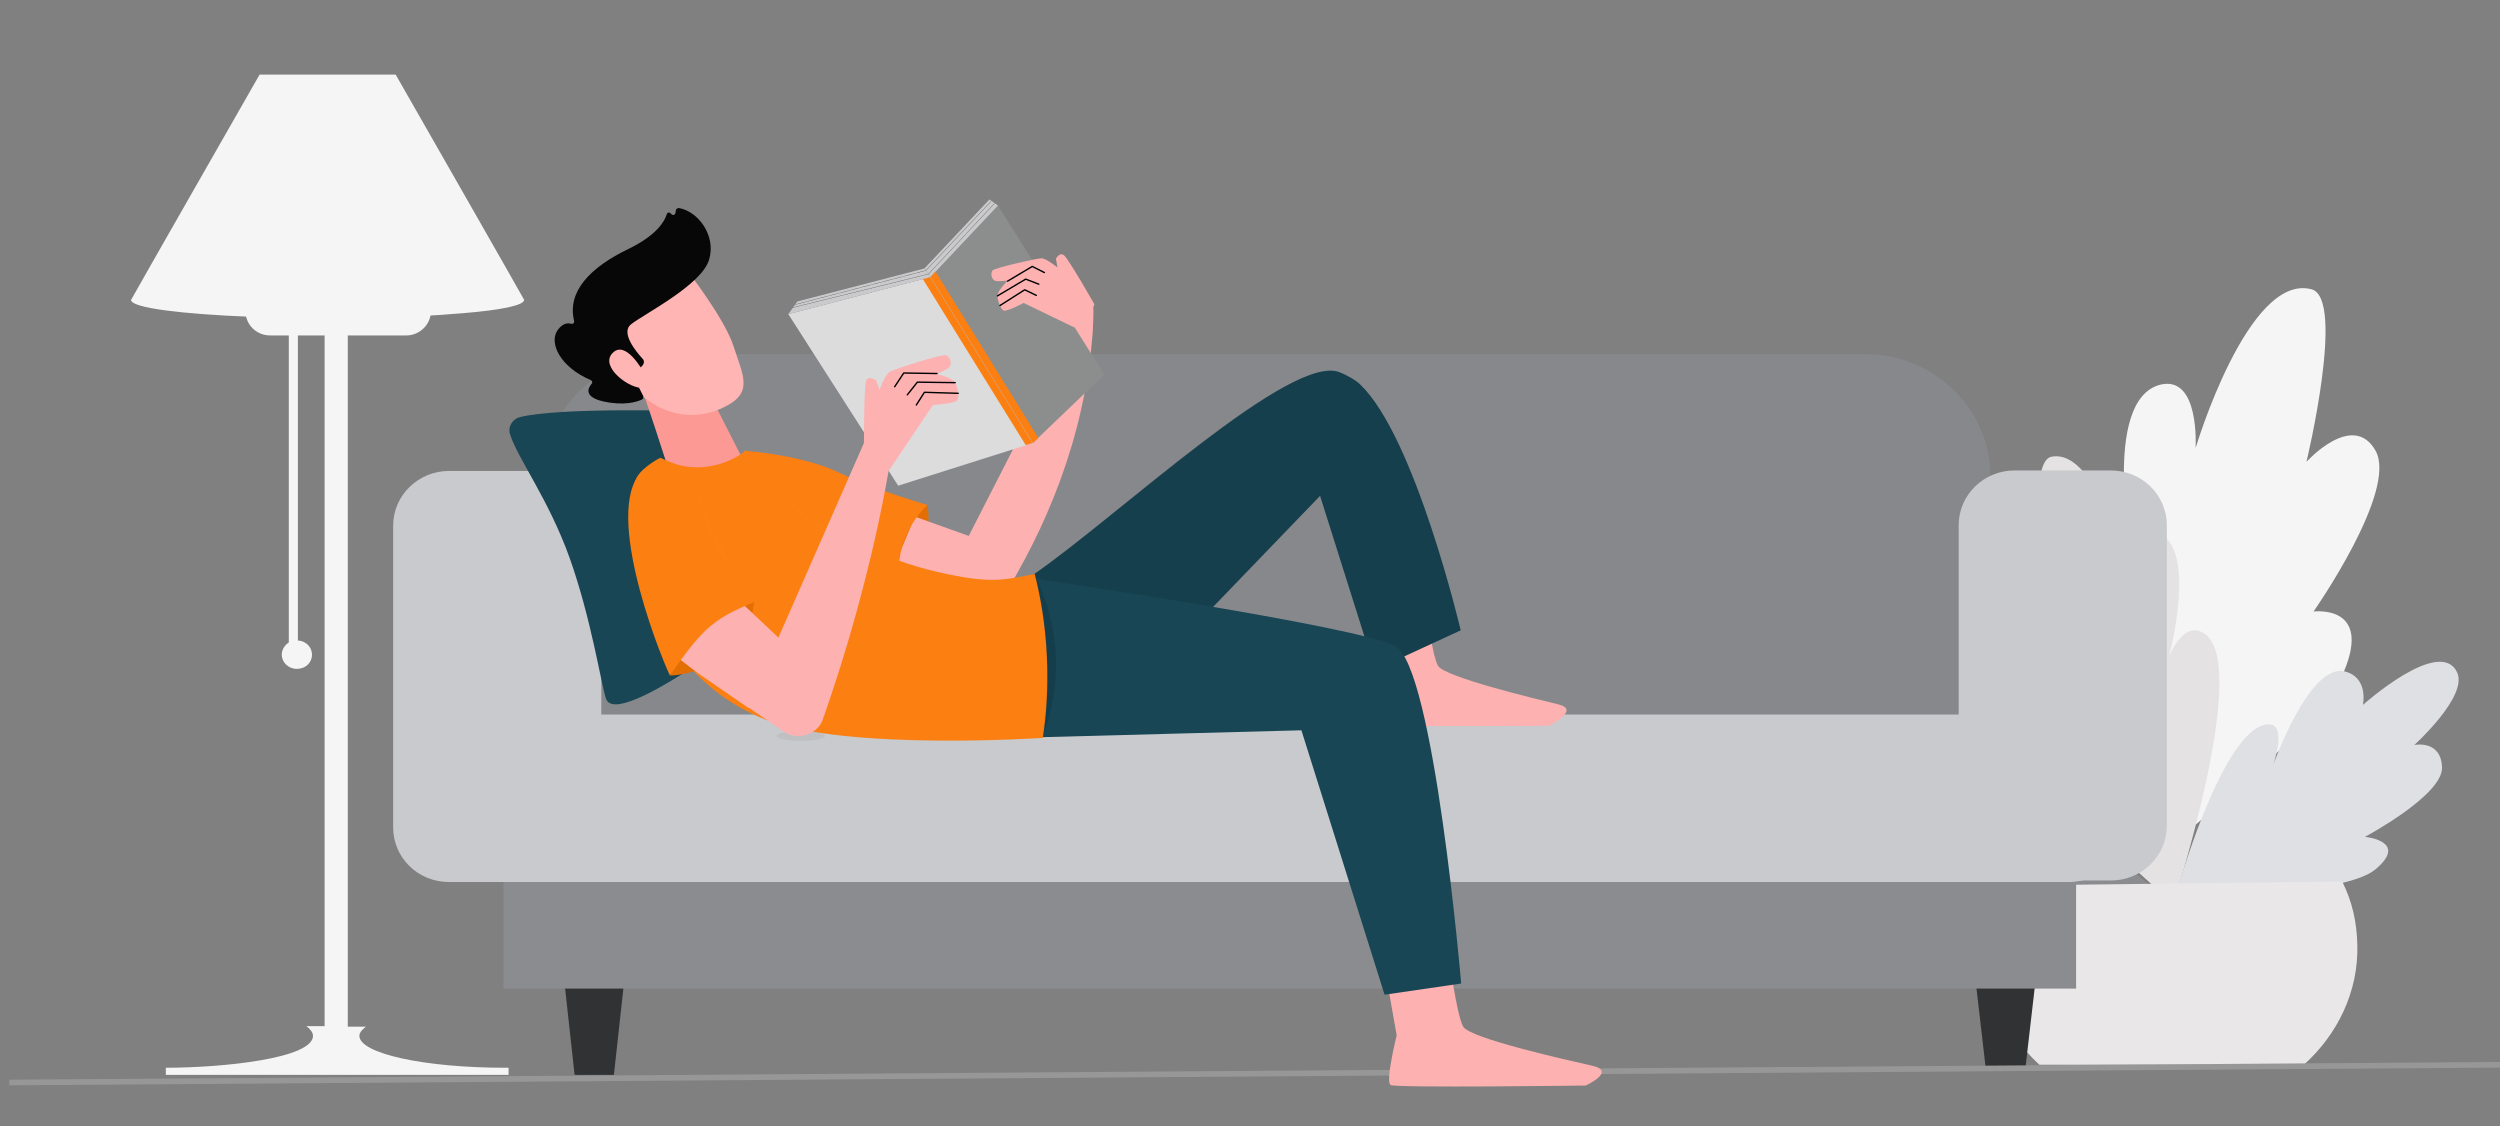 <svg xmlns="http://www.w3.org/2000/svg" width="444" height="200" viewBox="0 0 444 200" fill="none"><rect x="0" y="0" width="444" height="200" fill="#808080" stroke="none"/><g clip-path="url(#clip0)"><path fill-rule="evenodd" clip-rule="evenodd" d="M109.03 190.896H102.048L100.168 173.771H110.91L109.03 190.896Z" fill="#313233"></path><path opacity="0.693" fill-rule="evenodd" clip-rule="evenodd" d="M118.79 62.911H331.301C343.565 62.911 353.501 72.645 353.501 84.723V132.312H96.59V84.633C96.59 72.645 106.526 62.911 118.79 62.911Z" fill="#8A8C90"></path><path fill-rule="evenodd" clip-rule="evenodd" d="M373.912 159.171C373.912 159.171 411.15 131.321 416.253 119.333C421.355 107.256 410.882 108.608 410.882 108.608C410.882 108.608 425.921 87.157 421.892 80.036C417.864 72.916 409.629 82.019 409.629 82.019C409.629 82.019 416.611 52.997 410.524 51.375C399.245 48.401 389.935 79.586 389.935 79.586C389.935 79.586 390.741 66.607 383.669 68.319C373.106 71.023 378.656 98.964 378.656 98.964C378.656 98.964 375.255 94.007 369.436 98.693C358.963 107.166 373.912 159.171 373.912 159.171Z" fill="#F5F5F5"></path><path fill-rule="evenodd" clip-rule="evenodd" d="M386.352 159.171C386.352 159.171 415.892 159.442 421.889 154.394C427.887 149.347 420.01 148.626 420.01 148.626C420.01 148.626 433.885 141.235 433.706 136.278C433.527 131.321 428.782 132.312 428.782 132.312C428.782 132.312 438.36 123.66 436.391 119.424C433.348 112.934 419.652 125.192 419.652 125.192C419.652 125.192 420.726 120.325 416.429 119.243C410.073 117.711 403.628 136.098 403.628 136.098C403.628 136.098 406.672 127.806 402.285 128.707C394.318 130.329 386.352 159.171 386.352 159.171Z" fill="#DFE0E3"></path><path fill-rule="evenodd" clip-rule="evenodd" d="M385.996 160.433C385.996 160.433 360.215 138.441 357.082 129.608C353.949 120.775 361.468 122.217 361.468 122.217C361.468 122.217 351.532 106.084 354.754 101.217C357.977 96.35 363.527 103.2 363.527 103.2C363.527 103.2 359.857 82.019 364.333 81.118C372.658 79.495 377.939 102.299 377.939 102.299C377.939 102.299 377.939 92.925 382.952 94.547C390.561 96.891 385.19 116.719 385.19 116.719C385.19 116.719 387.965 109.329 391.993 112.934C399.244 119.604 385.996 160.433 385.996 160.433Z" fill="#E4E2E2"></path><path fill-rule="evenodd" clip-rule="evenodd" d="M382.504 157.819C382.504 157.819 354.396 157.909 350.457 157.369C346.518 156.828 350.905 153.583 350.905 153.583C350.905 153.583 342.132 153.854 340.789 151.871C339.447 149.798 343.027 148.987 343.027 148.987C343.027 148.987 334.344 146.553 334.702 144.75C335.508 141.416 345.086 143.579 345.086 143.579C345.086 143.579 341.505 141.866 342.938 140.334C345.086 137.991 354.485 144.39 354.485 144.39C354.485 144.39 350.994 137.991 353.053 137.179C356.813 135.647 382.504 157.819 382.504 157.819Z" fill="#8A8C90"></path><path fill-rule="evenodd" clip-rule="evenodd" d="M409.179 189.094C415.177 183.686 418.847 176.115 418.668 167.913C418.578 163.767 417.773 160.162 415.982 156.557L355.38 157.278C353.679 160.883 352.784 164.849 352.873 168.995C352.963 176.836 356.543 183.866 362.183 189.094H409.179V189.094Z" fill="#E9E7E7"></path><path fill-rule="evenodd" clip-rule="evenodd" d="M359.679 189.995H352.696L350.816 173.771H361.558L359.679 189.995Z" fill="#313233"></path><path fill-rule="evenodd" clip-rule="evenodd" d="M368.716 127.805H89.426V175.574H368.716V127.805Z" fill="#8A8C90"></path><path fill-rule="evenodd" clip-rule="evenodd" d="M79.759 156.647C74.209 156.647 69.822 152.321 69.822 146.913V93.375C69.822 87.967 74.298 83.641 79.759 83.641H96.856C102.406 83.641 106.792 87.967 106.792 93.375V146.913C106.792 152.321 102.317 156.647 96.856 156.647H79.759ZM357.796 156.376C352.335 156.376 347.859 152.05 347.859 146.642V93.285C347.859 87.877 352.335 83.551 357.796 83.551H374.893C380.354 83.551 384.829 87.877 384.829 93.285V146.642C384.829 152.05 380.354 156.376 374.893 156.376H357.796Z" fill="#C9CACD"></path><path fill-rule="evenodd" clip-rule="evenodd" d="M367.375 156.647H89.07C83.341 156.647 78.775 152.141 78.775 146.643V136.909C78.775 131.411 83.43 126.904 89.07 126.904H367.375C373.104 126.904 377.67 131.411 377.67 136.909V146.643C377.67 152.141 373.104 156.647 367.375 156.647Z" fill="#C9CACD"></path><path d="M2.148 192.249L445.253 189.095" stroke="#979797" stroke-linecap="square"></path><path fill-rule="evenodd" clip-rule="evenodd" d="M135.707 95.089L122.369 73.007C122.369 73.007 99.364 72.286 92.292 74.088C90.949 74.449 90.144 75.891 90.591 77.153C91.934 81.389 97.484 88.78 101.154 99.055C105.003 109.87 106.704 121.227 107.599 124.021C109.479 130.059 136.781 108.608 136.781 108.608L135.707 95.089Z" fill="#184655"></path><path fill-rule="evenodd" clip-rule="evenodd" d="M51.292 114.105V50.293H52.904V113.745C54.336 113.835 55.41 114.917 55.41 116.269C55.41 117.711 54.246 118.792 52.724 118.792C51.203 118.792 50.039 117.621 50.039 116.269C50.039 115.367 50.576 114.556 51.292 114.105Z" fill="#F5F5F5"></path><path fill-rule="evenodd" clip-rule="evenodd" d="M57.738 59.576H47.981C45.564 59.576 43.595 57.683 43.595 55.249V54.799H76.537V55.249C76.537 57.593 74.567 59.576 72.15 59.576H61.767V182.334H64.9H64.989C64.273 182.875 63.825 183.415 63.825 183.956C63.825 187.111 75.373 189.634 89.695 189.634C89.875 189.634 90.143 189.634 90.322 189.634V190.896H29.451V189.634C39.388 189.634 55.59 188.012 55.59 183.956C55.59 183.415 55.142 182.784 54.426 182.244H57.649V59.576H57.738Z" fill="#F5F5F5"></path><path fill-rule="evenodd" clip-rule="evenodd" d="M82.356 55.61C60.245 57.593 23.275 56.151 23.275 53.267C23.275 53.177 46.102 13.249 46.102 13.249H70.271C70.271 13.249 93.098 53.177 93.098 53.267C93.008 54.258 88.891 55.07 82.356 55.61Z" fill="#F5F5F5"></path><path fill-rule="evenodd" clip-rule="evenodd" d="M164.71 89.681C164.173 89.951 160.593 91.663 159.429 95.9C158.265 100.046 160.324 103.381 160.682 103.831C161.756 102.569 163.547 100.046 164.442 96.441C165.068 93.556 164.979 91.213 164.71 89.681Z" fill="#E36F04"></path><path d="M194.16 53.988C194.16 53.988 194.25 53.988 194.16 53.988C194.25 55.701 194.16 57.233 194.071 58.946C192.639 78.053 185.567 94.187 177.689 106.805C171.065 105.453 164.53 104.101 157.906 102.749L162.472 91.753L172.05 95.178L191.027 58.044L194.16 53.988Z" fill="#FDB1B1"></path><path d="M112.969 66.607C113.596 67.148 119.504 85.805 119.504 85.805C119.504 85.805 124.069 86.526 131.589 80.938L123.443 64.894L112.611 65.886L112.969 66.607Z" fill="#FD9995"></path><path fill-rule="evenodd" clip-rule="evenodd" d="M111.357 64.804C112.162 66.337 111.625 68.049 110.193 68.59C108.761 69.13 106.97 68.319 106.165 66.787C105.359 65.255 105.896 63.542 107.328 63.002C108.761 62.461 110.551 63.272 111.357 64.804Z" fill="#F4C5BA"></path><path d="M121.831 47.77C121.831 47.77 128.724 56.512 130.335 61.65C131.947 66.787 134.006 69.852 128.276 72.465C122.637 75.079 116.729 73.367 112.701 68.95C112.701 68.95 106.345 62.1 106.435 58.585C106.614 55.16 121.831 47.77 121.831 47.77Z" fill="#FEB5B3"></path><g opacity="0.32"><g opacity="0.32"><path opacity="0.32" d="M113.596 65.165L113.865 64.895C114.223 64.624 114.312 63.993 113.954 63.633C112.701 62.191 110.105 58.946 111.985 57.504C114.402 55.611 124.696 50.564 126.039 46.147C127.292 41.821 124.07 37.585 120.758 36.954C120.489 36.954 120.31 37.044 120.22 37.315L120.131 37.855C120.041 38.216 119.594 38.306 119.325 37.946C119.146 37.585 118.699 37.675 118.609 38.036C118.162 39.388 116.729 41.731 111.806 44.074C104.824 47.409 100.706 51.645 101.959 56.783C102.049 57.143 101.78 57.414 101.422 57.324C100.795 57.143 99.9 57.233 99.005 58.495C97.394 60.749 99.453 64.985 104.824 67.418C105.092 67.508 105.182 67.869 105.003 68.049C104.287 68.77 103.481 70.393 106.972 71.204C110.642 72.105 112.97 71.294 113.865 70.933C114.044 70.843 114.133 70.573 114.044 70.393L111.895 66.156C111.806 65.886 111.895 65.616 112.164 65.525L113.596 65.165Z" fill="#070707"></path></g></g><path d="M113.775 65.255L114.044 64.985C114.402 64.624 114.492 64.083 114.134 63.723C112.88 62.371 110.195 59.036 112.075 57.594C114.492 55.701 124.696 50.564 125.95 46.057C127.203 41.731 123.891 37.495 120.579 36.954C120.31 36.954 120.131 37.044 120.042 37.315L119.952 37.855C119.863 38.216 119.415 38.306 119.146 37.946C118.967 37.675 118.52 37.675 118.43 38.036C117.983 39.388 116.64 41.731 111.717 44.165C104.734 47.499 100.706 51.826 101.959 56.963C102.049 57.324 101.78 57.594 101.422 57.504C100.796 57.324 99.9 57.414 99.005 58.676C97.484 60.929 99.453 65.165 104.913 67.508C105.182 67.599 105.271 67.959 105.092 68.139C104.466 68.86 103.571 70.483 107.151 71.294C110.821 72.105 113.149 71.384 114.044 70.933C114.223 70.843 114.313 70.573 114.223 70.302L112.075 66.066C111.985 65.796 112.075 65.525 112.343 65.435L113.775 65.255Z" fill="#070707"></path><path d="M114.223 65.976C114.223 65.976 111.09 60.208 108.762 62.732C106.435 65.165 111.985 69.221 114.223 68.861V65.976Z" fill="#FEB5B3"></path><path fill-rule="evenodd" clip-rule="evenodd" d="M244.38 119.784C244.38 119.784 242.5 128.076 243.395 128.616C244.38 129.157 275.084 128.887 275.084 128.887C275.084 128.887 280.813 126.093 276.784 125.101C272.667 124.11 256.554 120.234 255.39 118.251C254.226 116.269 252.973 105.543 252.973 105.543L242.41 108.337L244.38 119.784Z" fill="#FDB1B1"></path><path fill-rule="evenodd" clip-rule="evenodd" d="M175.275 104.462C175.275 104.462 179.841 104.552 183.69 101.939C198.55 91.664 229.612 62.371 238.026 66.157C238.921 66.517 240.712 67.418 241.607 68.32C251.364 77.693 259.421 111.943 259.421 111.943L244.203 118.973L234.446 88.058L205.532 118.072L175.275 104.462Z" fill="#184655"></path><path opacity="0.1" fill-rule="evenodd" clip-rule="evenodd" d="M175.275 104.462C175.275 104.462 179.841 104.552 183.69 101.938C198.55 91.663 228.537 62.911 238.026 66.156C238.921 66.517 240.712 67.418 241.607 68.319C251.364 77.693 259.421 111.943 259.421 111.943L244.203 118.973L234.446 88.058L205.532 118.071L175.275 104.462Z" fill="black"></path><path fill-rule="evenodd" clip-rule="evenodd" d="M148.954 83.912C155.578 87.066 164.709 89.68 164.709 89.68C163.635 90.671 161.755 92.835 160.502 96.169C159.427 99.324 159.517 102.118 159.696 103.56C157.995 103.019 155.399 102.208 152.266 101.217C148.506 100.045 144.657 98.873 144.299 98.783C143.583 98.603 132.125 80.036 132.125 80.036C132.125 80.036 142.419 80.757 148.954 83.912Z" fill="#FC7F12"></path><path fill-rule="evenodd" clip-rule="evenodd" d="M140.004 55.791L165.247 49.212L183.419 78.685L159.518 86.256L140.004 55.791Z" fill="#DCDCDD"></path><path fill-rule="evenodd" clip-rule="evenodd" d="M245.99 172.24L248.049 183.867C248.049 183.867 245.99 192.159 246.975 192.7C248.049 193.24 281.618 192.79 281.618 192.79C281.618 192.79 287.168 190.266 282.781 189.275C278.395 188.283 261.029 184.408 259.865 182.335C258.702 180.352 257.269 169.536 257.269 169.536L245.99 172.24Z" fill="#FDB1B1"></path><path fill-rule="evenodd" clip-rule="evenodd" d="M183.597 102.75C183.597 102.75 240.887 111.132 247.78 114.737C254.673 118.252 259.507 174.674 259.507 174.674L245.9 176.657L231.13 129.699L183.597 130.961L161.039 103.291C162.829 104.282 166.768 106.175 172.139 106.175C177.779 106.085 181.896 103.832 183.597 102.75Z" fill="#184655"></path><path fill-rule="evenodd" clip-rule="evenodd" d="M117.266 81.299C117.266 81.299 114.043 82.921 113.059 84.904C111.895 87.247 112.163 90.762 113.059 97.252C114.67 109.329 121.742 122.218 135.975 127.806C150.208 133.394 185.209 131.051 185.209 131.051C185.835 127.085 186.193 122.128 185.925 116.54C185.656 110.771 184.761 105.814 183.776 101.939C178.405 102.93 176.257 103.831 166.5 101.578C147.522 97.252 135.885 84.633 132.305 80.127C131.141 81.028 130.067 81.659 127.918 82.38C122.368 84.003 118.967 82.02 117.266 81.299Z" fill="#FC7F12"></path><path fill-rule="evenodd" clip-rule="evenodd" d="M165.244 49.212L177.239 36.504L196.127 66.517L183.416 78.685L165.244 49.212Z" fill="#8C8E8E"></path><path fill-rule="evenodd" clip-rule="evenodd" d="M118.967 119.964C119.951 118.072 122.726 114.016 126.039 111.312C128.993 108.878 131.947 107.526 133.916 106.896C133.826 107.887 133.468 112.213 129.888 115.548C125.77 119.424 119.772 120.055 118.967 119.964Z" fill="#E36F04"></path><path opacity="0.1" fill-rule="evenodd" clip-rule="evenodd" d="M122.01 86.526C122.547 88.78 123.442 91.574 124.964 94.638C126.754 98.243 128.903 100.947 130.603 102.75" fill="white"></path><path opacity="0.11" d="M183.686 101.849C185.028 104.553 186.908 109.149 187.445 115.188C187.982 122.398 186.282 127.987 185.118 131.051C185.744 126.815 186.192 121.407 185.834 115.188C185.476 110.051 184.67 105.544 183.686 101.849Z" fill="black"></path><path opacity="0.05" d="M142.24 131.591C144.613 131.591 146.537 131.187 146.537 130.689C146.537 130.192 144.613 129.788 142.24 129.788C139.867 129.788 137.943 130.192 137.943 130.689C137.943 131.187 139.867 131.591 142.24 131.591Z" fill="black"></path><g opacity="0.1"><path opacity="0.1" d="M137.943 86.165C139.286 87.877 140.808 89.5 142.419 90.942C144.03 92.384 145.821 93.736 147.611 94.818C149.491 95.989 151.46 96.891 153.43 97.702C155.488 98.513 157.547 99.054 159.696 99.504C157.547 99.234 155.399 98.783 153.34 98.062C151.281 97.341 149.312 96.35 147.343 95.268C145.463 94.097 143.672 92.745 142.151 91.212C140.629 89.68 139.197 87.968 137.943 86.165Z" fill="white"></path></g><path fill-rule="evenodd" clip-rule="evenodd" d="M143.05 117.711L132.934 125.733L132.755 125.642L132.666 125.552L123.893 119.514L119.775 116.359V115.277L129.98 105.453L138.216 113.204L143.05 117.711Z" fill="#FDB1B1"></path><path fill-rule="evenodd" clip-rule="evenodd" d="M118.967 119.965C120.399 117.982 123.174 113.746 126.039 111.312C128.903 108.879 131.678 107.977 133.916 106.896C131.051 100.226 129.888 97.883 124.248 89.591C122.368 86.797 121.294 85.805 119.235 83.552C117.893 82.11 116.192 81.93 114.581 83.192C106.614 89.23 116.729 115.188 118.967 119.965Z" fill="#FC7F12"></path><path d="M169.636 67.959C169.188 67.058 166.324 66.427 166.324 66.427C166.324 66.427 167.04 66.157 168.203 65.526C169.367 64.805 168.741 63.363 168.024 63.092C167.308 62.822 158.983 65.526 158.088 65.976C157.193 66.427 156.208 69.221 156.208 69.221L155.582 67.509C155.582 67.509 154.149 66.607 153.791 67.689C153.433 68.77 153.433 79.406 153.433 79.406H153.344C154.507 80.217 156.208 81.479 157.82 83.642L165.697 71.925C165.697 71.925 169.725 71.655 169.994 71.114C170.441 70.573 170.083 68.77 169.636 67.959Z" fill="#FDB1B1"></path><path d="M170.172 69.852L164.174 69.672L162.742 71.925" stroke="black" stroke-width="0.25" stroke-miterlimit="10" stroke-linecap="round" stroke-linejoin="round"></path><path d="M169.639 67.959L162.925 67.869L161.135 70.122" stroke="black" stroke-width="0.25" stroke-miterlimit="10" stroke-linecap="round" stroke-linejoin="round"></path><path d="M166.414 66.337L160.506 66.247L158.895 68.681" stroke="black" stroke-width="0.25" stroke-miterlimit="10" stroke-linecap="round" stroke-linejoin="round"></path><path fill-rule="evenodd" clip-rule="evenodd" d="M157.816 83.642C156.384 91.754 154.683 99.325 152.087 108.788C150.207 115.638 148.148 122.037 146.09 127.896C145.194 130.329 141.972 131.411 139.734 130.239L139.107 129.879L132.931 125.643L132.662 125.462L138.302 113.114L153.43 78.685C156.384 79.766 156.026 80.938 157.816 83.642Z" fill="#FDB1B1"></path><g opacity="0.1"><path opacity="0.1" d="M124.068 87.608C124.964 90.583 126.038 93.467 127.47 96.171C128.902 98.875 130.693 101.398 132.572 103.832C130.334 101.669 128.544 99.145 127.022 96.351C125.68 93.647 124.605 90.673 124.068 87.608Z" fill="white"></path></g><path fill-rule="evenodd" clip-rule="evenodd" d="M140.004 55.791L141.615 53.538L164.173 47.68L165.247 49.212L140.004 55.791Z" fill="#CACACC"></path><path fill-rule="evenodd" clip-rule="evenodd" d="M164.174 47.68L175.721 35.422L177.243 36.503L165.248 49.212L164.174 47.68Z" fill="#CACACC"></path><path fill-rule="evenodd" clip-rule="evenodd" d="M165.247 49.212L183.419 78.685L182.166 79.045L163.904 49.572L165.247 49.212Z" fill="#FC7F12"></path><path fill-rule="evenodd" clip-rule="evenodd" d="M165.244 49.211L166.139 48.22L184.401 77.783L183.416 78.684L165.244 49.211Z" fill="#FC7F12"></path><path d="M141.256 54.079L164.441 48.04L175.988 35.782" stroke="#1E1E1E" stroke-width="0.04" stroke-miterlimit="10"></path><path d="M165.244 49.212L183.416 78.685" stroke="#CACACC" stroke-width="0.04" stroke-miterlimit="10"></path><path d="M140.809 54.619L164.888 48.671L176.615 36.143" stroke="#1E1E1E" stroke-width="0.04" stroke-miterlimit="10"></path><path d="M177.151 52.546C177.151 53.358 177.688 54.8 178.225 55.16C178.673 55.431 181.806 53.808 181.806 53.808L192.817 59.126C193.085 56.782 193.712 55.25 194.338 54.169V53.988C194.338 53.988 189.773 45.967 188.967 45.336C188.162 44.705 187.535 45.967 187.535 45.967L187.804 47.499C187.804 47.499 185.834 45.877 184.939 45.877C184.134 45.877 176.614 47.589 176.256 48.04C175.898 48.49 175.988 49.932 177.151 49.932C178.315 49.932 178.942 49.842 178.942 49.842C178.942 49.842 177.062 51.735 177.151 52.546Z" fill="#FDB1B1"></path><path d="M184.043 52.457L181.984 51.466L177.598 54.26" stroke="black" stroke-width="0.25" stroke-miterlimit="10" stroke-linecap="round" stroke-linejoin="round"></path><path d="M184.491 50.474L182.163 49.572L177.15 52.547" stroke="black" stroke-width="0.25" stroke-miterlimit="10" stroke-linecap="round" stroke-linejoin="round"></path><path d="M185.478 48.401L183.33 47.319L178.943 49.933" stroke="black" stroke-width="0.25" stroke-miterlimit="10" stroke-linecap="round" stroke-linejoin="round"></path></g><defs><clipPath id="clip0"><rect width="444" height="200" fill="white"></rect></clipPath></defs></svg>